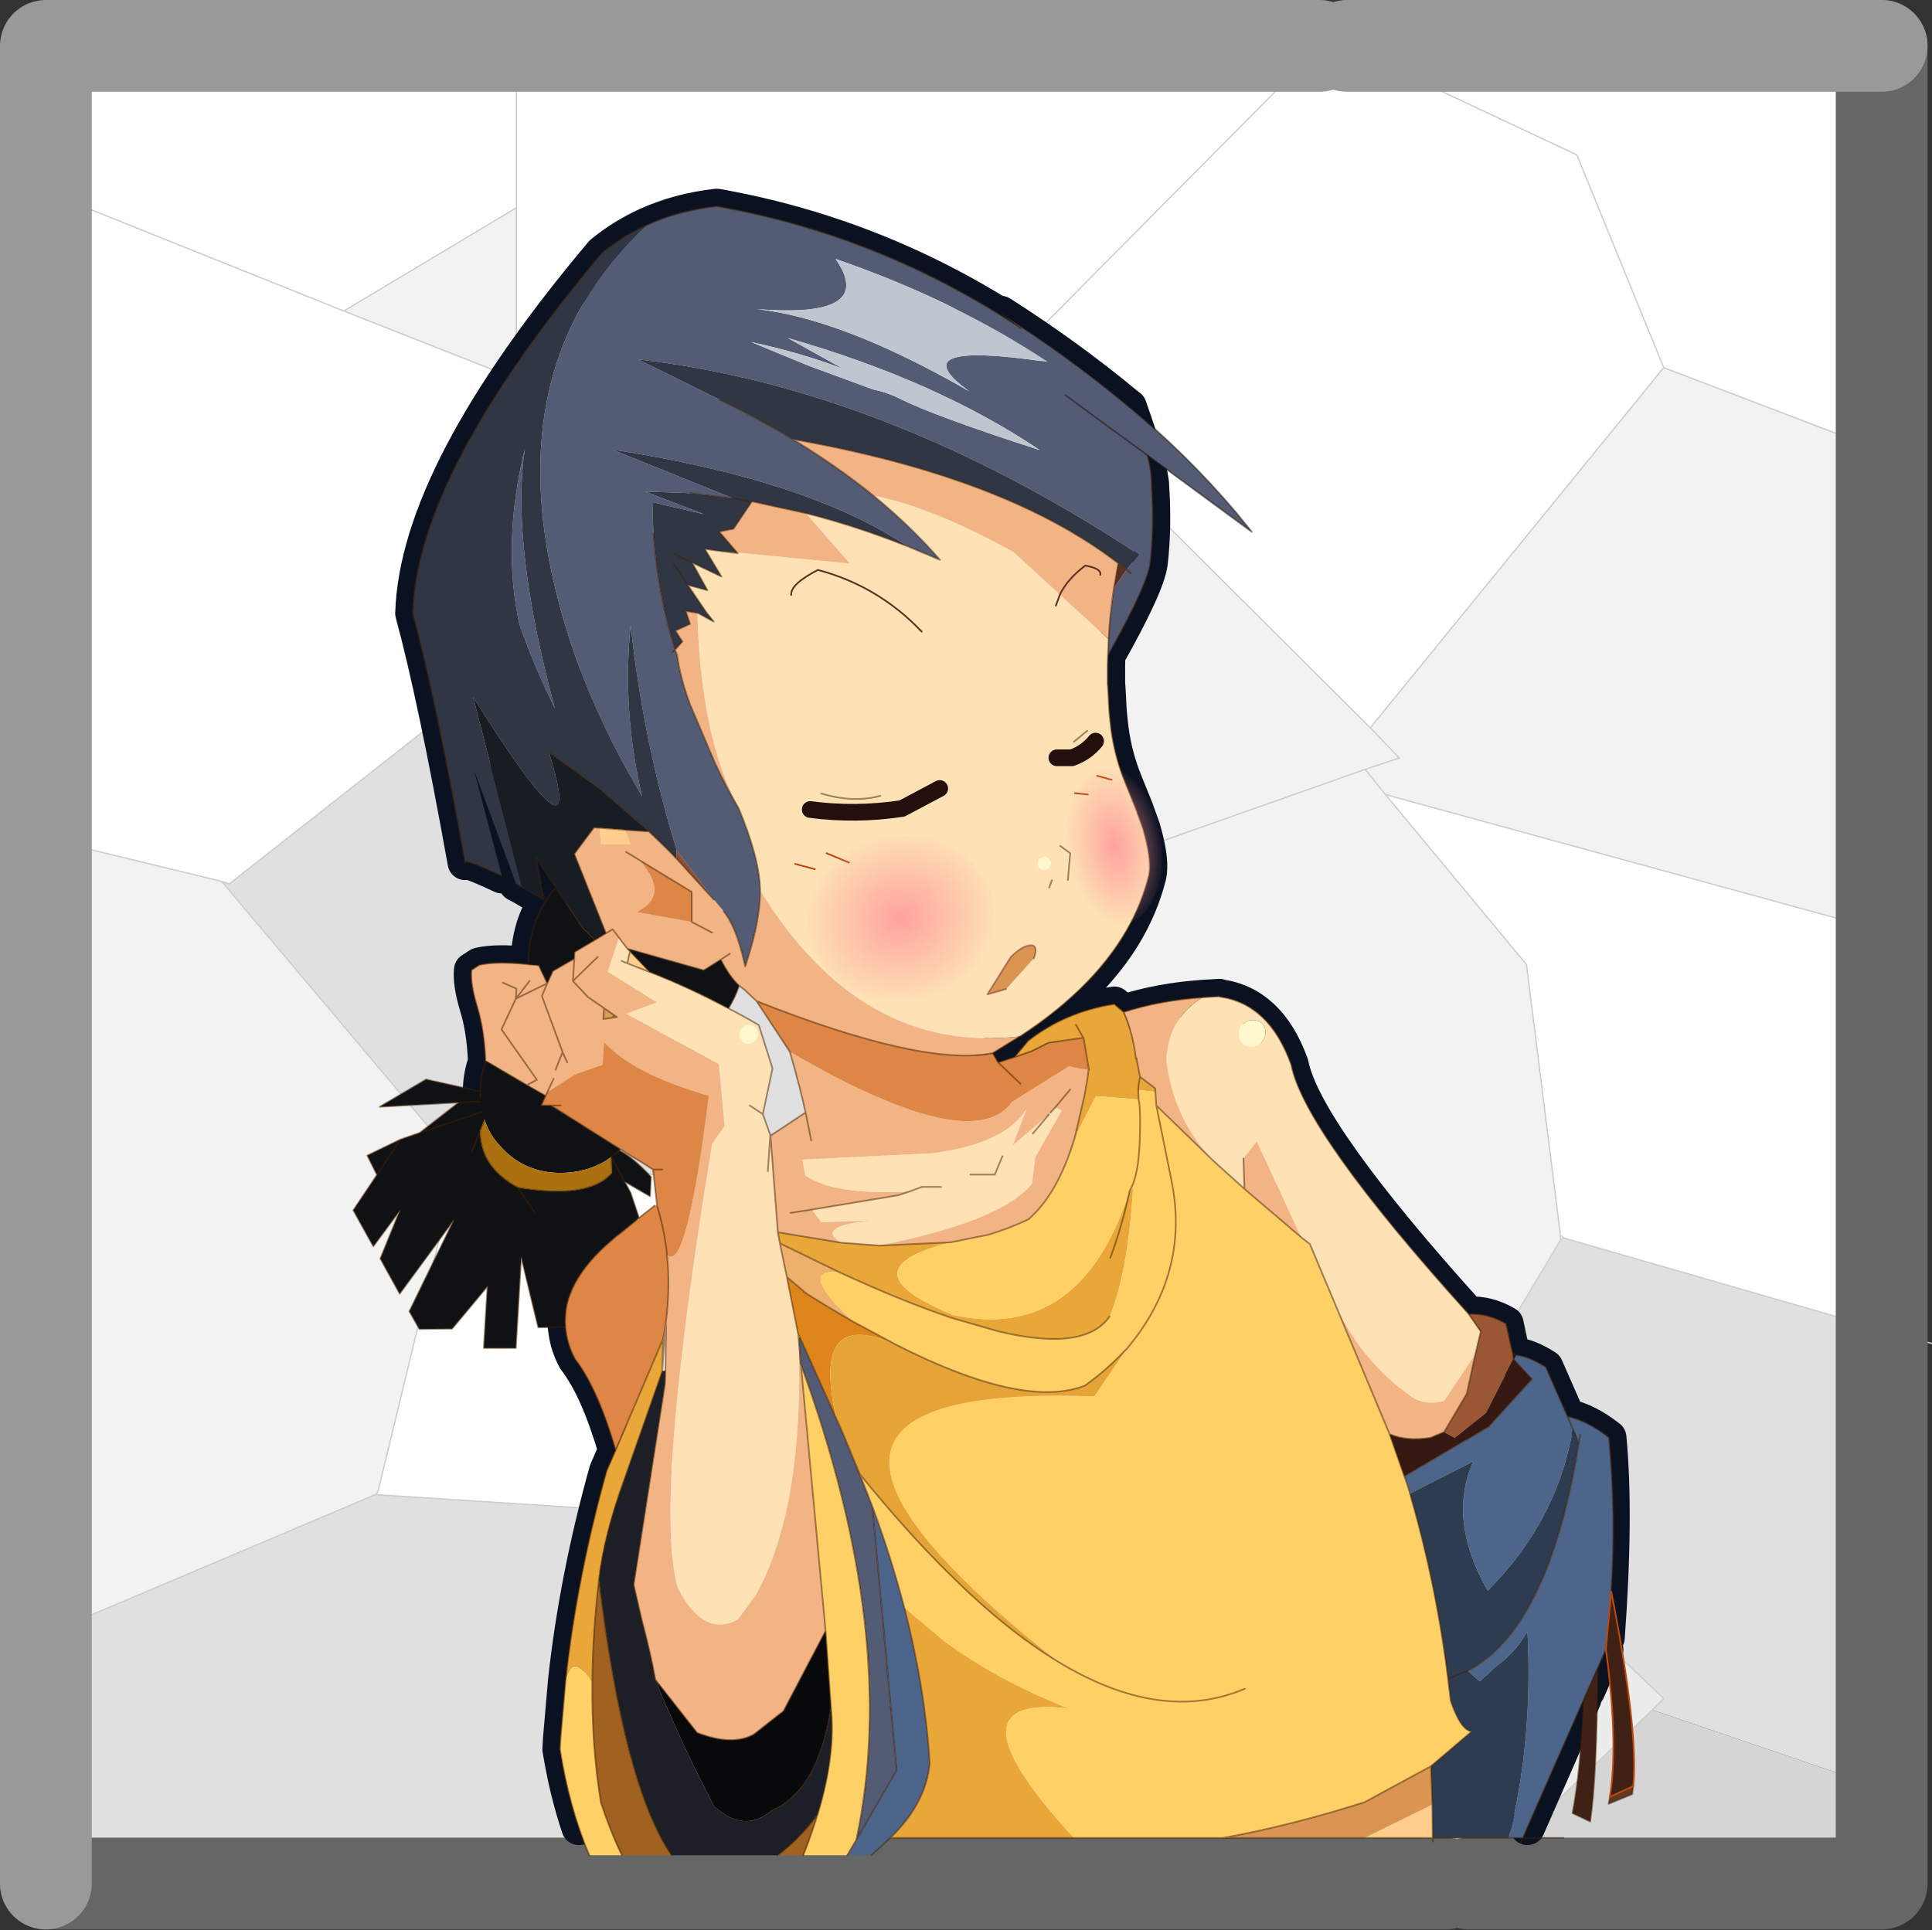 <?xml version="1.0"?>
<svg xmlns="http://www.w3.org/2000/svg" xmlns:xlink="http://www.w3.org/1999/xlink" width="76.7px" height="76.65px"><rect width="100%" height="100%" fill="#333333" stroke="none"/><g transform="matrix(1, 0, 0, 1, -238.75, -166.3)"><use xlink:href="#object-0" width="74.9" height="73" transform="matrix(1, 0, 0, 1, 240.55, 168.15)"/><use xlink:href="#object-1" width="42" height="42.05" transform="matrix(1.822, 0, 0, 1.822, 238.75, 166.3)"/><use xlink:href="#object-2" width="192.1" height="249.8" transform="matrix(0.265, 0, 0, 0.265, 252.75, 173.8)"/></g><defs><g transform="matrix(1, 0, 0, 1, -240.55, -168.15)" id="object-0"><path fill-rule="evenodd" fill="#ffffff" stroke="none" d="M259.25 168.15L259.25 174.55L259.25 168.15L240.55 168.15L240.55 173.9L252.4 178.65L240.55 173.9L240.55 199.6L247.55 201.3L247.85 201.4L258.6 192.95L259.25 192.95L259.25 181.35L259.25 174.55L252.4 178.65L259.25 181.35L259.25 192.95L274.7 192.95L274.7 184.55L278.65 180.75L291.15 168.15L278.65 180.75L293.15 195.2L304.8 180.9L301.35 172.45L292.2 168.15L301.35 172.45L304.8 180.9L313.45 184.2L313.45 168.15L292.2 168.15L291.15 168.15L259.25 168.15M255.85 211.15L270.6 214.15L270.8 214.7L275 226L274.9 226.1L274.1 226.75L273.8 226.95L253.65 225.65L253.75 225.55L256.95 212.35L255.85 211.15M300.7 215.35L299.35 204.6L293.75 197.85L313.45 203.25L313.45 219.1L300.8 215.45L300.7 215.35L300.8 215.45L300.7 215.55L300.7 215.35"/><path fill-rule="evenodd" fill="#f2f2f2" stroke="none" d="M252.4 178.65L259.25 174.55L259.25 181.35L252.4 178.65M274.7 192.95L274.7 184.55L278.65 180.75L293.15 195.2L304.8 180.9L313.45 184.2L313.45 203.25L293.75 197.85L292.95 196.85L276.1 202.8L270.8 214.7L275 226L295.25 224.65L294.3 223.75L295.25 224.65L300.7 215.55L300.7 215.35L299.35 204.6L293.75 197.85L292.95 196.85L276.1 202.8L274.7 203.25L274.7 192.95M247.55 201.3L255.85 211.15L256.95 212.35L253.75 225.55L253.65 225.65L240.55 231.2L240.55 199.6L247.55 201.3M292.95 196.85L294.3 196.4L293.15 195.2L294.3 196.4L292.95 196.85"/><path fill-rule="evenodd" fill="#e0e0e0" stroke="none" d="M259.25 192.95L274.7 192.95L274.7 203.25L276.1 202.8L270.8 214.7L270.6 214.15L255.85 211.15L247.55 201.3L247.85 201.4L258.6 192.95L259.25 192.95M240.55 231.2L253.65 225.65L273.8 226.95L273.65 227.1L284 241.15L240.55 241.15L240.55 231.2M300.8 215.45L313.45 219.1L313.45 237.3L304.35 234.2L304.8 233.75L295.25 224.65L300.7 215.55L300.8 215.45"/><path fill-rule="evenodd" fill="#d5d5d5" stroke="none" d="M313.45 237.3L313.45 241.15L297.05 241.15L304.35 234.2L313.45 237.3"/><path fill-rule="evenodd" fill="#ececec" stroke="none" d="M297.05 241.15L296.15 241.15L284.3 241.15L284 241.15L273.65 227.1L273.8 226.95L274.1 226.75L274.9 226.1L275 226L295.25 224.65L304.8 233.75L304.35 234.2L297.05 241.15"/><path fill="none" stroke="#cccccc" stroke-width="0.05" stroke-linecap="round" stroke-linejoin="round" d="M259.25 174.55L259.25 168.15M240.55 173.9L252.4 178.65L259.25 174.55L259.25 181.35L259.25 192.95L274.7 192.95L274.7 184.55L278.65 180.75L291.15 168.15M259.25 192.95L258.6 192.95L247.85 201.4L247.55 201.3L255.85 211.15L270.6 214.15L270.8 214.7L276.1 202.8L274.7 203.25L274.7 192.95M247.55 201.3L240.55 199.6M240.55 231.2L253.65 225.65L253.75 225.55L256.95 212.35L255.85 211.15M252.4 178.65L259.25 181.35M292.2 168.15L301.35 172.45L304.8 180.9L313.45 184.2M293.75 197.85L292.95 196.85L276.1 202.8M313.45 203.25L293.75 197.85L299.35 204.6L300.7 215.35L300.8 215.45L313.45 219.1L315.45 219.65M278.65 180.75L293.15 195.2L304.8 180.9M293.15 195.2L294.3 196.4L292.95 196.85M313.45 237.3L315 237.85M297.05 241.15L296.15 241.15M284.3 241.15L284 241.15L273.65 227.1L273.8 226.95L274.1 226.75L274.9 226.1L275 226L295.25 224.65L304.8 233.75L304.35 234.2L297.05 241.15M295.25 224.65L294.3 223.75M300.7 215.35L300.7 215.55L295.25 224.65M253.65 225.65L273.8 226.95M275 226L270.8 214.7"/></g><g transform="matrix(1, 0, 0, 1, -0.75, -6.35)" id="object-1"><path fill="none" stroke="#666666" stroke-width="2" stroke-linecap="round" stroke-linejoin="round" d="M41.75 7.35L41.75 47.4L32.75 47.4M32.25 47.4L1.75 47.4"/><path fill="none" stroke="#999999" stroke-width="2" stroke-linecap="round" stroke-linejoin="round" d="M1.75 47.4L1.75 7.35L29.5 7.35M41.75 7.35L30.1 7.35"/></g><g transform="matrix(1, 0, 0, 1, 96.05, 134.6)" id="object-2"><path fill="none" stroke="#0a1121" stroke-width="5.25" stroke-linecap="round" stroke-linejoin="round" d="M-76.95 0.65L-76.9 0.05Q-76.8 -2.05 -76.1 -3.9L-76.15 -3.95Q-76.35 -8.6 -77.4 -12.05Q-78.45 -15.5 -78.25 -17.55L-77.1 -18.3Q-74.6 -18.9 -69.75 -18.4L-69.7 -19.8Q-69.35 -25.6 -65.6 -29.9L-68.55 -34.35L-67.45 -28.1L-70.7 -30L-71.55 -30.45L-77.85 -47.45L-73.7 -31.65Q-79.25 -34.25 -79.2 -33.65Q-83.7 -58.7 -87.05 -71Q-86.4 -92.05 -58.7 -125Q-55.65 -127.5 -52.05 -129.15Q-47.25 -131.35 -41.5 -132Q-16.95 -127.65 4.1 -113.7L1.05 -115.95Q11.25 -109.45 19.9 -102.25L20.3 -101.95Q23.65 -92.45 23.65 -90Q24.05 -84.05 23.45 -78.65Q23.05 -75.25 17.1 -64.7L17.05 -63.25L17.05 -62.4L17.05 -60.45L17.1 -59.95L17.2 -58.2Q17.25 -56.5 17.45 -54.75Q17.85 -50.6 19.3 -46.65L19.85 -45.25L21.25 -41.8L22.35 -38.75L22.7 -37.45Q23.65 -33.75 23.25 -31.75Q22.35 -28.15 20.6 -24.75Q15.65 -15.25 3.95 -7.6L3.9 -7.6L-0.15 -5.1L0.65 -3.7L3.1 -4.5L5.15 -6.95Q10.7 -11.3 18.05 -12.45L19.45 -11.25Q24.9 -13 31.3 -13.45L33.8 -13.6L33.8 -13.55Q41.25 -12.55 44.55 -3.4Q46.55 6.75 71.15 34Q74 33.85 76.75 35.45L77.9 40.85L78.25 40.15Q80.1 40.3 82.7 41.95L85.95 49.35Q88.9 49.95 92.15 52.5Q93.25 64.05 91.9 82.5M-64.2 35.95L-64.1 36.6Q-63.85 38.65 -62.75 40.75Q-59.35 45.15 -56.65 54.4L-58 57.5Q-62.45 73.4 -64.15 88.85L-64.9 97.5L-65 99.2Q-64 105.45 -62.15 110.95M91.7 84.25L88.95 90.5M79.95 110.95L88.4 91.7"/><path fill-rule="evenodd" fill="#535b75" stroke="none" d="M-52.05 -129.15Q-47.25 -131.35 -41.5 -132Q-16.95 -127.65 4.1 -113.7L1.05 -115.95Q11.25 -109.45 19.9 -102.25Q28.8 -94.95 36.3 -86.1L38.65 -83.2L23 -94.7Q23.65 -92.45 23.65 -90Q24.05 -84.05 23.45 -78.65Q23.05 -75.25 17.1 -64.7L17.2 -67.1Q17.4 -70.95 18 -74.8L19.9 -77.55L21.75 -79.8Q-16.25 -104.8 -53.3 -109.05L-41.55 -103.25L-41.05 -103Q-35.25 -100.2 -30.15 -97.1Q-23.55 -93.1 -18.05 -88.65Q-12.45 -84.05 -8.05 -79L-12.95 -81.05Q-27.8 -91 -57.2 -95.55L-39 -88.2L-45.1 -88.95L-45.45 -89L-52.25 -89.25L-43.4 -85.85L-51.15 -87.65L-51 -83L-50.9 -82Q-50.2 -73.5 -47.75 -65.55L-48.15 -65.15L-47.75 -65.55L-47.45 -64.8Q-47 -61.4 -45.5 -57.35L-41.8 -48.65Q-40.15 -45.05 -38.2 -41.75Q-35.05 -34.15 -35 -29.45Q-34.95 -25.1 -37.1 -18.5L-37.35 -18.55Q-38.6 -24.1 -40.45 -26.3L-41.95 -28.1L-47.3 -35.2L-47.5 -35.5Q-52.5 -51.65 -54.4 -69.25Q-55.7 -56.45 -52.7 -43.6Q-58.75 -53.7 -62.6 -64.3Q-77.15 -105.75 -52.05 -129.15M20.55 -77L19.9 -77.55L20.55 -77M-27.75 -108.1L-18.1 -104.55Q-16.1 -104.15 -14.25 -103.25Q-9.05 -100.6 6.9 -95.45Q-8.55 -105.85 -30.85 -112.25L-22.5 -107.6Q-28.7 -110 -36.35 -111.65L-27.75 -108.1M-23.7 -124.1Q-17.45 -115.1 -35.6 -116.6Q-22.65 -115.2 -3.65 -104.25Q-14.4 -112 8.15 -108.65Q-5.75 -117.9 -23.7 -124.1M-65.75 -56.75Q-68.6 -62.4 -71.1 -69.45Q-73.7 -81.55 -70.25 -95.65Q-72.4 -81.4 -65.75 -56.75M-29.2 38.2L-29.25 37.55L-29.05 37.5L-23.55 49.75L-22.55 52L-20.1 57.95L-18.2 62.8L-14.55 102.35L-20.6 112.8Q-14.05 82.25 -28.9 41.55L-29.2 38.2M10.7 -103.7L23 -94.7L10.7 -103.7"/><path fill-rule="evenodd" fill="#fee2b6" stroke="none" d="M17.1 -64.7L17.05 -63.25L17.05 -62.4L17.05 -60.45L17.1 -59.95L17.2 -58.2Q17.25 -56.5 17.45 -54.75Q17.85 -50.6 19.3 -46.65L19.85 -45.25L21.25 -41.8L22.35 -38.75L22.7 -37.45Q23.65 -33.75 23.25 -31.75Q22.35 -28.15 20.6 -24.75Q15.65 -15.25 3.95 -7.6L3.9 -7.6Q-19.85 -4.85 -35 -29.45Q-35.05 -34.15 -38.2 -41.75Q-43.95 -52.35 -44.4 -71.05L-44.35 -71.05L-41.95 -69.75L-43 -71.05L-45.85 -75.25L-42.9 -74.45L-45.2 -78.6L-40.8 -76.5L-43.3 -80.65L-40.8 -80.3L-38.35 -80L-38.45 -80.1L-21.55 -78.45L-28.15 -86Q-20.8 -84.15 -12.95 -81.05L-8.05 -79Q-12.45 -84.05 -18.05 -88.65Q-9.15 -86.9 3 -80.15L9.9 -73.8L17.2 -67.1L17.1 -64.7M31.3 -13.45L33.8 -13.6L33.8 -13.55Q41.25 -12.55 44.55 -3.4Q46.55 6.75 71.15 34L72.95 36.6L72.15 40L67.45 47.05Q64.4 47.8 62.3 46.2Q55.55 41.4 51.55 33.5L47.35 23.5L46.05 22.5L39.4 8.15L37.4 10.7L37.55 15.25L32.85 11Q26.95 4.85 25.85 -3.95Q26.05 -10.25 31.3 -13.45M-30.35 -73.75Q-30.5 -75.35 -26.35 -77.5Q-17.3 -75.1 -10.8 -68.25Q-17.3 -75.1 -26.35 -77.5Q-30.5 -75.35 -30.35 -73.75M-54.5 -20.35L-54.9 -18.55L-51.55 -17.25Q-45.75 -15 -39.75 -11.8Q-37.5 -10.65 -35.2 -9.3L-33.15 -2.8L-34.6 4.05L-33.5 7.1L-33.5 7.35L-33.45 7.35L-32.35 21.75L-32.05 23.4L-31 28.45L-29.3 37.05L-29.25 37.55L-29.2 38.2L-29.15 41.6Q-28.95 64.1 -35.65 76.15L-38.35 79.8Q-43.5 82.55 -47.35 75.05Q-51.05 62.55 -42.2 8.45L-40.35 5.85L-41.2 -3.45L-55.1 -11L-50.5 -12.7L-57.85 -17.3L-56.15 -22.4L-54.9 -20.75L-54.5 -20.35M-33.85 12.6L-33.5 7.35L-33.85 12.6M-55.75 -18.9L-54.9 -18.55L-55.75 -18.9M-27.5 -41.6Q-20.7 -40.7 -13.75 -41.75L-8.1 -44.75L-13.75 -41.75Q-20.7 -40.7 -27.5 -41.6M-25.05 -35.05L-21.7 -33.65L-25.05 -35.05M-29.75 -33.45L-26.8 -32.65L-29.75 -33.45M-37.75 -6.9Q-37.4 -6.5 -36.8 -6.5Q-36.2 -6.5 -35.75 -6.9Q-35.35 -7.3 -35.3 -7.9Q-35.3 -8.5 -35.65 -8.9Q-36.05 -9.3 -36.6 -9.3Q-37.25 -9.3 -37.65 -8.9Q-38.1 -8.5 -38.1 -7.9Q-38.15 -7.3 -37.75 -6.9M-25.85 -44Q-21.05 -42.55 -17 -43.65Q-21.05 -42.55 -25.85 -44M9.3 -72.15L9.9 -73.8L9.3 -72.15M12 -51.75L14 -53.4L12 -51.75M12.15 -44.05L14.1 -43.85L12.15 -44.05M15.5 -46.65L17.65 -46.05L15.5 -46.65M8.6 -33.55L8.3 -34.25L7.65 -34.55L6.9 -34.25Q6.6 -33.95 6.6 -33.55Q6.55 -33.15 6.85 -32.85Q7.1 -32.55 7.5 -32.55Q7.9 -32.55 8.25 -32.85L8.6 -33.55M8.3 -29.9L8.7 -31L8.3 -29.9M11.1 -31.05L11.45 -35.05L9.95 -36.15L11.45 -35.05L11.1 -31.05M15.25 -51.85Q13.9 -50.15 11.7 -49.35L9.45 -49.35L11.7 -49.35Q13.9 -50.15 15.25 -51.85M6 -19.3Q6.65 -21.05 5.75 -21.25Q4.4 -21.35 2.55 -19.5L-0.95 -13.9L1.85 -14.7L6 -19.3M40.05 -6.65Q40.65 -7.2 40.7 -8.05Q40.75 -8.9 40.25 -9.5Q39.65 -10.05 38.8 -10.05Q37.95 -10.05 37.4 -9.5Q36.75 -8.9 36.7 -8.05Q36.65 -7.2 37.2 -6.65Q37.7 -6.05 38.55 -6.05Q39.4 -6.05 40.05 -6.65M-12.65 15.65Q-23.9 16.25 -28.25 13.25L-28.7 10.85L-9.15 9.9Q1.8 8.45 4.95 3.2L2.85 8.7L8.25 4.1L8.5 3.8L9.15 3.1L9.2 3.05L10.2 3.5L6.2 10.55L5.75 14.45Q1.3 20.05 -17.15 23.75L-22.95 23.3Q-26.75 20.85 -18.5 20L-25.85 20.25L-27.25 18.35L-14.3 16.2L-12.65 15.65L-10.75 14.95L-7.9 14.95L-10.75 14.95L-12.65 15.65M5.85 6.95L8.25 4.1L5.85 6.95M-3.5 13.1L0.15 13.1L1.3 10.35L0.15 13.1L-3.5 13.1M-36.55 2.75L-34.6 4.05L-36.55 2.75"/><path fill-rule="evenodd" fill="#f3b485" stroke="none" d="M3.9 -7.6L-0.15 -5.1Q-10.55 -3 -35.55 -12.9L-37.3 -14.55L-38.15 -15.2Q-39.6 -16.55 -40.9 -19.1L-43.45 -17.5L-54.4 -20.6L-54.9 -20.75L-56.15 -22.4L-57.85 -17.3L-50.5 -12.7L-55.1 -11L-41.2 -3.45L-40.35 5.85L-42.2 8.45Q-51.05 62.55 -47.35 75.05Q-43.5 82.55 -38.35 79.8L-35.65 76.15Q-28.95 64.1 -29.15 41.6L-28.9 41.55L-25.2 81.5L-31.5 93.5L-35.95 97Q-39.2 98.8 -44.45 96.75L-50.7 88.8Q-51.4 84.85 -52.75 79.8L-53.95 74.55L-49.25 44.4L-49.2 42.55L-49.2 42.4L-49.1 36.25L-49.15 35.4Q-48.45 30.15 -48.95 25.1Q-46.05 28.15 -42.7 1.3Q-47.7 -0.15 -51.3 -1.85Q-56 -4.1 -58.4 -6.8L-58.6 -3.35L-62.75 -1.9L-66.9 0.8L-67.15 1.3L-69.95 -0.3L-76.1 -3.9L-76.15 -3.95Q-76.35 -8.6 -77.4 -12.05Q-78.45 -15.5 -78.25 -17.55L-77.1 -18.3Q-74.6 -18.9 -69.75 -18.4L-68.15 -18.25L-66.9 -15.55L-67.7 -13.65L-64.6 -5.25L-63.9 -3.7L-64.6 -5.25L-67.7 -13.65L-66.9 -15.55L-66.05 -17.4L-62.85 -19.25L-62.8 -20.25L-59.75 -22.05L-58.1 -23.05L-62.85 -34.95L-59.9 -38.9L-59.05 -38.85L-58.85 -36.4L-54.35 -36.35L-55.25 -38.55L-51.65 -38.3L-48.95 -35.7L-47.5 -34.2L-41.95 -28.1L-40.45 -26.3Q-38.6 -24.1 -37.35 -18.55L-37.25 -18.1L-37.1 -18.5Q-34.95 -25.1 -35 -29.45Q-19.85 -4.85 3.9 -7.6M19.45 -11.25Q24.9 -13 31.3 -13.45Q26.05 -10.25 25.85 -3.95Q26.95 4.85 32.85 11L24.35 2.75L24.2 0.7L24.2 0.2L21.9 -1.55L21.45 -3.95L21.4 -4.3L21.3 -4.25Q20.8 -8.25 19.45 -11.25M-30.15 -97.1Q1.85 -91.45 18.65 -78.5L18 -74.8Q17.4 -70.95 17.2 -67.1L9.9 -73.8L3 -80.15Q-9.15 -86.9 -18.05 -88.65Q-23.55 -93.1 -30.15 -97.1M-28.15 -86L-21.55 -78.45L-38.45 -80.1L-41.15 -83.25L-39 -83.65L-36.25 -87.75L-36.15 -87.75L-28.15 -86M-44.4 -71.05Q-43.95 -52.35 -38.2 -41.75Q-40.15 -45.05 -41.8 -48.65L-45.5 -57.35Q-47 -61.4 -47.45 -64.8L-47.75 -65.55L-46.65 -66.75L-47.7 -68.4L-45.5 -69.4L-46.15 -71.35L-44.4 -71.05M15.95 -76.75Q16.2 -77.7 13.7 -78.15Q11 -76.1 9.9 -73.8Q11 -76.1 13.7 -78.15Q16.2 -77.7 15.95 -76.75M-53.05 -34Q-48.4 -28.7 -53.5 -26.25L-45.25 -24.75L-45.25 -29.25L-53.05 -34L-55.1 -35.25L-53.05 -34M-59.35 -19.5L-63.05 -15.9L-62.85 -19.25L-63.05 -15.9L-59.35 -19.5M-63.05 -15.9L-60.8 -13.5L-58.4 -11.85L-60.8 -13.5L-63.05 -15.9M-73.55 -15.65L-71.5 -14.75L-71.6 -13.25L-73.75 -8.65L-68.45 -1.1L-69.95 -0.3L-68.45 -1.1L-73.75 -8.65L-71.6 -13.25L-71.5 -14.75L-73.55 -15.65M-65.65 -2.6L-64.6 -5.25L-65.65 -2.6M-66.9 -15.55L-71.6 -13.25L-69.55 -15.9L-71.6 -13.25L-66.9 -15.55M-42.2 -23.15L-45.25 -24.75L-42.2 -23.15M-39.55 -20L-40.9 -19.1L-39.55 -20M-32.35 21.75L-33.45 7.35L-33.4 7.25L-28.2 3.8Q-28.85 0.65 -30.55 -5.3Q-3.25 10.6 2.75 2.2L11.3 -3.15Q12.75 -2.7 14.2 -2.6L14 -1.1L13.6 1.2L12.15 7.5Q9.6 16 5.2 19.8Q2.4 21.15 -0.75 22.1L-6.45 23.25L-17.15 23.75Q1.3 20.05 5.75 14.45L6.2 10.55L10.2 3.5L9.2 3.05L9.15 3.1L8.5 3.8L8.25 4.1L2.85 8.7L4.95 3.2Q1.8 8.45 -9.15 9.9L-28.7 10.85L-28.25 13.25Q-23.9 16.25 -12.65 15.65L-14.3 16.2L-27.25 18.35L-25.85 20.25L-18.5 20Q-26.75 20.85 -22.95 23.3L-32.35 21.75M-58.1 -23.05L-57.1 -23.65L-56.15 -22.4L-57.1 -23.65L-58.1 -23.05M-57.1 -10.4L-56.45 -10.5L-56.9 -10.8L-58.4 -11.85L-58.5 -10.2L-57.1 -10.4M37.55 15.25L37.4 10.7L39.4 8.15L46.05 22.5L37.55 15.25M51.55 33.5Q55.55 41.4 62.3 46.2Q64.4 47.8 67.45 47.05L72.15 40L70.85 45.95L67.45 51.7L65.4 52.55Q61.8 53.1 59.3 52L51.55 33.5M11.45 0.35L9.2 3.05L11.45 0.35M-27.35 8L-28.2 3.8L-27.35 8M-30.45 18.85L-27.25 18.35L-30.45 18.85M-65.95 -1.25L-66.9 0.8L-65.95 -1.25"/><path fill-rule="evenodd" fill="#dd8646" stroke="none" d="M-0.15 -5.1L0.65 -3.7L3.1 -4.5L5.6 -5.35L8.2 -6.65L13.4 -7.4L13.45 -7.4L14.25 -2.6L14.2 -2.6Q12.75 -2.7 11.3 -3.15L2.75 2.2Q-3.25 10.6 -30.55 -5.3L-35.55 -12.9Q-10.55 -3 -0.15 -5.1M-45.25 -24.75L-53.5 -26.25Q-48.4 -28.7 -53.05 -34L-45.25 -29.25L-45.25 -24.75M-66.9 0.8L-62.75 -1.9L-58.6 -3.35L-58.4 -6.8Q-56 -4.1 -51.3 -1.85Q-47.7 -0.15 -42.7 1.3Q-46.05 28.15 -48.95 25.1Q-49.35 21.35 -50.45 17.75L-50.45 17.7L-51.05 12.35L-52.45 11.45L-52.85 11.2L-55 9.9L-55.35 9.65L-55.9 9.35L-66.35 2.75L-67.8 2.75L-67.15 1.3L-66.9 0.8M-64.95 2.75L-66.35 2.75L-64.95 2.75M4 -0.5L0.65 -3.7L4 -0.5M-49.65 12.35L-51.05 12.35L-49.65 12.35M-57.2 22.9L-56.4 22.2L-56.35 22.2L-53.5 19.9L-53.15 19.6L-50.8 17.75L-50.45 17.75Q-49.35 21.35 -48.95 25.1Q-48.45 30.15 -49.15 35.4L-49.25 36.25L-49.55 37.75L-56.65 54.4Q-59.35 45.15 -62.75 40.75Q-63.85 38.65 -64.1 36.6L-64.2 35.95Q-64.75 29.3 -57.2 22.9"/><path fill-rule="evenodd" fill="#e9a73a" stroke="none" d="M3.1 -4.5L5.15 -6.95Q10.7 -11.3 18.05 -12.45L19.45 -11.25Q20.8 -8.25 21.3 -4.25L21.4 -4.3L21.45 -3.95L21.9 -1.55L24.2 0.2L24.2 0.7L21.65 0.45L21.65 -0.05L21.9 -1.55L21.65 -0.05L21.65 0.45L21.7 1.85L15.3 1.35L12.15 7.5L13.6 1.2L14 -1.1L14.2 -2.6L14.25 -2.6L13.45 -7.4L13.4 -7.4L8.2 -6.65L5.6 -5.35L3.1 -4.5M-32.05 23.4L-32.35 21.75L-22.95 23.3L-17.15 23.75L-6.45 23.25Q-11.4 24.5 -13.25 26Q-17.55 29.35 -6.35 34.05L-6.1 34.15Q13 38.3 20.35 15.55L20.7 15.3L20.9 15.15L20.9 15.3L20.85 15.55Q20.05 27.75 17.4 34.3L17.35 34.35Q13.7 39.7 0.7 36.6L-6.25 34.6L-6.55 34.5Q-13.8 32.05 -23.1 27.75L-29.7 24.55L-32.05 23.4M12.3 -9.35L13.4 -7.4L12.3 -9.35M21.45 -3.95L21.3 -4.25L21.45 -3.95M17.45 25.6Q19.3 20.55 20.35 15.55Q19.3 20.55 17.45 25.6M-13.4 78L-7.45 83Q0.55 88.9 11.2 93.1Q-7.9 90.9 12 112.5L-15.5 112.5Q-10.15 107.3 -9.6 101.3Q-10.3 90.05 -13.4 78M-56.65 54.4L-49.55 37.75L-49.65 42.55L-55.25 58.5Q-58.35 67 -59.15 73.8Q-60.1 81.85 -60.15 89.3Q-63.05 84.45 -64.15 88.85Q-62.45 73.4 -58 57.5L-56.65 54.4"/><path fill-rule="evenodd" fill="#9b5733" stroke="none" d="M71.15 34Q74 33.85 76.75 35.45L77.75 39.95L77.9 40.8L77.8 40.8L73.75 48.8L69.05 52.55L67.45 51.7L70.85 45.95L72.15 40L72.95 36.6L71.15 34M-37.35 -18.55L-37.1 -18.5L-37.25 -18.1L-37.35 -18.55"/><path fill-rule="evenodd" fill="#4e658b" stroke="none" d="M78.25 40.15Q80.1 40.3 82.7 41.95L85.95 49.35Q88.9 49.95 92.15 52.5Q93.25 64.05 92.5 75.6L91.7 84.2L91.7 84.25L90.45 87.1L88.4 91.7L79.25 112.5L77.15 112.5Q80.8 98 79.95 81.55L79 83.05Q77.4 85.25 75.3 86.75L72.8 89.05L71 87.45Q73.1 86.35 75 84.6Q83.95 76.25 87.65 53.3L86.75 51.25L85.95 49.35L86.75 51.25Q84.4 65.05 74 75.45Q67.95 64.9 71.8 56.1L62.35 60.9L62 59.75L61.5 58.3L70.55 52.95L70.8 52.85L74.15 50.85L80.6 43.75L77.9 40.85L78.25 40.15M87.85 52.1L87.65 53.3L87.85 52.1M-13.4 78Q-10.3 90.05 -9.6 101.3Q-10.15 107.3 -15.5 112.5L-18.35 115.1L-21.95 115.1L-20.6 112.8L-14.55 102.35L-18.2 62.8Q-15.35 70.55 -13.4 78"/><path fill-rule="evenodd" fill="#402115" stroke="none" d="M92.5 75.6Q96.6 96.45 95.8 104.75L92.3 106.35Q93.6 98.25 91.7 84.25L91.7 84.2L92.5 75.6M90.45 87.1Q90.35 103.3 89.35 110.05L86.7 108.8Q87.9 102.6 88.4 91.7L90.45 87.1"/><path fill-rule="evenodd" fill="#633721" stroke="none" d="M95.8 104.75L95.65 105.95L92.1 107.4L92.3 106.35L95.8 104.75"/><path fill-rule="evenodd" fill="#303643" stroke="none" d="M-41.05 -103L-41.55 -103.25L-53.3 -109.05Q-16.25 -104.8 21.75 -79.8L19.9 -77.55L18.65 -78.5Q1.85 -91.45 -30.15 -97.1Q-35.25 -100.2 -41.05 -103M-73.7 -31.65Q-79.25 -34.25 -79.2 -33.65Q-83.7 -58.7 -87.05 -71Q-86.4 -92.05 -58.7 -125Q-55.65 -127.5 -52.05 -129.15Q-77.15 -105.75 -62.6 -64.3Q-58.75 -53.7 -52.7 -43.6Q-55.7 -56.45 -54.4 -69.25Q-52.5 -51.65 -47.5 -35.5L-47.5 -34.2L-48.95 -35.7L-51.65 -38.3L-58.95 -44.65L-65.2 -49.15L-66.65 -50.2Q-60.65 -30.85 -78 -58.45L-70.7 -30L-71.55 -30.45L-77.85 -47.45L-73.7 -31.65M-12.95 -81.05Q-20.8 -84.15 -28.15 -86L-36.15 -87.75L-36.25 -87.75L-39 -83.65L-41.15 -83.25L-38.45 -80.1L-40.8 -80.3L-43.3 -80.65L-40.8 -76.5L-45.2 -78.6L-42.9 -74.45L-45.85 -75.25L-43 -71.05L-41.95 -69.75L-44.35 -71.05L-44.4 -71.05L-46.15 -71.35L-45.5 -69.4L-47.7 -68.4L-46.65 -66.75L-47.75 -65.55Q-50.2 -73.5 -50.9 -82L-51 -83L-51.15 -87.65L-43.4 -85.85L-52.25 -89.25L-45.45 -89L-45.1 -88.95L-39 -88.2L-36.25 -87.75L-39 -88.2L-57.2 -95.55Q-27.8 -91 -12.95 -81.05M-47.95 -78.4L-45.85 -75.25L-47.95 -78.4M-47.85 -79.9L-45.2 -78.6L-47.85 -79.9M-65.75 -56.75Q-72.4 -81.4 -70.25 -95.65Q-73.7 -81.55 -71.1 -69.45Q-68.6 -62.4 -65.75 -56.75"/><path fill-rule="evenodd" fill="#5a2f1f" stroke="none" d="M18.65 -78.5L19.9 -77.55L18 -74.8L18.65 -78.5M-54.5 -20.35L-54.9 -20.75L-54.4 -20.6L-54.5 -20.35"/><path fill-rule="evenodd" fill="#181c23" stroke="none" d="M-70.7 -30L-78 -58.45Q-60.65 -30.85 -66.65 -50.2L-65.2 -49.15L-58.95 -44.65L-51.65 -38.3L-55.25 -38.55L-59.05 -38.85L-59.9 -38.9L-62.85 -34.95L-58.1 -23.05L-59.75 -22.05L-61.6 -23.85L-65.6 -29.9L-68.55 -34.35L-67.45 -28.1L-70.7 -30"/><path fill-rule="evenodd" fill="#8c4f30" stroke="none" d="M-47.5 -34.2L-47.5 -35.5L-47.3 -35.2L-41.95 -28.1L-47.5 -34.2M-38.45 -80.1L-38.35 -80L-40.8 -80.3L-38.45 -80.1"/><path fill-rule="evenodd" fill="#bfc6d0" stroke="none" d="M-27.75 -108.1L-36.35 -111.65Q-28.7 -110 -22.5 -107.6L-30.85 -112.25Q-8.55 -105.85 6.9 -95.45Q-9.05 -100.6 -14.25 -103.25Q-16.1 -104.15 -18.1 -104.55L-27.75 -108.1M-23.7 -124.1Q-5.75 -117.9 8.15 -108.65Q-14.4 -112 -3.65 -104.25Q-22.65 -115.2 -35.6 -116.6Q-17.45 -115.1 -23.7 -124.1"/><path fill-rule="evenodd" fill="#ffce8c" stroke="none" d="M-59.05 -38.85L-55.25 -38.55L-54.35 -36.35L-58.85 -36.4L-59.05 -38.85M-51.55 -17.25L-54.9 -18.55L-54.5 -20.35L-51.55 -17.25M-33.45 7.3L-33.4 7.25L-33.45 7.35L-33.45 7.3M65.7 107.5L65.75 112.5L55.55 112.5L65.7 107.5M-49.55 37.75L-49.25 36.25L-49.65 42.55L-49.55 37.75"/><path fill-rule="evenodd" fill="#0f1115" stroke="none" d="M-65.6 -29.9L-61.6 -23.85L-59.75 -22.05L-62.8 -20.25L-62.85 -19.25L-66.05 -17.4L-66.9 -15.55L-68.15 -18.25L-69.75 -18.4L-69.7 -19.8Q-69.35 -25.6 -65.6 -29.9M-76.1 -3.9L-69.95 -0.3L-67.15 1.3L-67.8 2.75L-66.35 2.75L-55.9 9.35L-56.1 9.5L-57.3 10.45L-58.15 11.05Q-61.2 12.85 -64.9 12.85Q-70.2 12.85 -73.7 9.1Q-75.55 7.2 -76.3 4.85L-76.95 6.5L-78.2 9.65L-76.95 6.5Q-77 11.95 -71.3 15.05Q-60.6 16.85 -57.2 12.85L-57.3 10.45L-56.1 9.5Q-54.05 10.55 -51.35 13.45L-51.5 16.35L-55.3 14.15L-54.4 15.85L-53.15 19.6L-53.5 19.9L-56.35 22.2L-56.4 22.2L-57.2 22.9Q-64.75 29.3 -64.2 35.95L-68.25 36L-70.8 25.45L-71.6 39.1L-76.4 39.1L-75.85 29.85L-81.15 36.2L-86.05 36.25L-87.55 33.6L-80.85 19.85L-89 30.95L-91.9 25.7L-88.95 18.45L-92.95 23.85L-95.95 18.45L-92.4 13.15L-88.9 7.85L-86 6.85L-80.15 2.3L-92 2.95L-85.05 -1.15L-76.95 0.65L-76.9 1.5L-76.95 0.65L-76.9 0.05Q-76.8 -2.05 -76.1 -3.9M-54.4 -20.6L-43.45 -17.5L-40.9 -19.1Q-39.6 -16.55 -38.15 -15.2Q-38.75 -13.45 -39.75 -11.8Q-45.75 -15 -51.55 -17.25L-54.5 -20.35L-54.4 -20.6M-57.3 10.45L-55.3 14.15L-57.3 10.45M-68.75 18.85L-71.3 15.05L-68.75 18.85M-76.9 2.15L-80.15 2.3L-76.9 2.15M-88.9 7.85L-92.4 13.15L-93.85 10.25L-88.9 7.85M-76.65 3.7L-86 6.85L-76.65 3.7"/><path fill-rule="evenodd" fill="#d99551" stroke="none" d="M-29.15 41.6L-29.2 38.2L-28.9 41.55L-29.15 41.6M1.85 -14.7L-0.95 -13.9L2.55 -19.5Q4.4 -21.35 5.75 -21.25Q6.65 -21.05 6 -19.3L1.85 -14.7M65.7 107.5L55.55 112.5L34.35 112.5Q44.55 110.65 55.55 107.15L65.5 101.75L65.7 107.5"/><path fill-rule="evenodd" fill="#ffdf2f" stroke="none" d="M-29.25 37.55L-29.3 37.05L-29.05 37.5L-29.25 37.55"/><path fill-rule="evenodd" fill="#de861b" stroke="none" d="M-29.3 37.05L-31 28.45L-28.4 30.65L-28.45 30.7L-27.95 31Q-24.4 33.25 -21.05 35.15L-14.55 38.65Q-27.55 32.7 -23.55 49.75L-29.05 37.5L-29.3 37.05"/><path fill-rule="evenodd" fill="#edb16b" stroke="none" d="M-31 28.45L-32.05 23.4L-29.7 24.55L-23.1 27.75Q-29.65 27.05 -21.05 35.15Q-24.4 33.25 -27.95 31L-28.4 30.65L-31 28.45"/><path fill-rule="evenodd" fill="#d99d55" stroke="none" d="M-57.1 -10.4L-56.9 -10.8L-57.1 -10.4L-58.5 -10.2L-58.4 -11.85L-56.9 -10.8L-56.45 -10.5L-57.1 -10.4M-50.8 17.75L-50.45 17.7L-50.45 17.75L-50.8 17.75"/><path fill-rule="evenodd" fill="#fff8ce" stroke="none" d="M-37.75 -6.9Q-38.15 -7.3 -38.1 -7.9Q-38.1 -8.5 -37.65 -8.9Q-37.25 -9.3 -36.6 -9.3Q-36.05 -9.3 -35.65 -8.9Q-35.3 -8.5 -35.3 -7.9Q-35.35 -7.3 -35.75 -6.9Q-36.2 -6.5 -36.8 -6.5Q-37.4 -6.5 -37.75 -6.9M8.6 -33.55L8.25 -32.85Q7.9 -32.55 7.5 -32.55Q7.1 -32.55 6.85 -32.85Q6.55 -33.15 6.6 -33.55Q6.6 -33.95 6.9 -34.25L7.65 -34.55L8.3 -34.25L8.6 -33.55M40.05 -6.65Q39.4 -6.05 38.55 -6.05Q37.7 -6.05 37.2 -6.65Q36.65 -7.2 36.7 -8.05Q36.75 -8.9 37.4 -9.5Q37.95 -10.05 38.8 -10.05Q39.65 -10.05 40.25 -9.5Q40.75 -8.9 40.7 -8.05Q40.65 -7.2 40.05 -6.65"/><path fill-rule="evenodd" fill="#ffd066" stroke="none" d="M32.85 11L37.55 15.25L46.05 22.5L47.35 23.5L51.55 33.5L59.3 52L61.5 58.3L62 59.75L62.35 60.9Q66.3 74.55 68.05 88.65L68.45 91.95Q69.95 96.35 71.6 96.55L65.5 101.75L55.55 107.15Q44.55 110.65 34.35 112.5L12 112.5Q-7.9 90.9 11.2 93.1Q0.55 88.9 -7.45 83L-13.4 78Q-15.35 70.55 -18.2 62.8L-20.1 57.95Q-13.15 66.55 -6.6 73Q1.8 81.35 9.55 86.05Q-0.5 78.15 -6.5 71.8Q-32.4 44.6 15.05 46.35L19.85 39.3L19.8 39.3Q17.2 42.15 13.7 44.7Q4.6 48.35 -14.55 38.65L-21.05 35.15Q-29.65 27.05 -23.1 27.75Q-13.8 32.05 -6.55 34.5L-6.25 34.6L0.7 36.6Q13.7 39.7 17.35 34.35L17.4 34.3Q20.05 27.75 20.85 15.55L20.9 15.3L20.9 15.15L20.6 15.1Q21.65 12.95 21.85 8.4Q22.05 3.35 21.7 1.85Q22.05 3.35 21.85 8.4Q21.65 12.95 20.6 15.1L20.35 15.55Q13 38.3 -6.1 34.15L-6.35 34.05Q-17.55 29.35 -13.25 26Q-11.4 24.5 -6.45 23.25L-0.75 22.1Q2.4 21.15 5.2 19.8Q9.6 16 12.15 7.5L15.3 1.35L21.7 1.85L21.65 0.45L24.2 0.7L24.35 2.75L32.85 11M24.35 2.75L26.65 14.15Q29.4 28 19.85 39.3Q29.4 28 26.65 14.15L24.35 2.75M20.35 15.55L20.6 15.1L20.7 15.3L20.35 15.55M37.6 90.15Q25.05 95.5 9.55 86.05Q25.05 95.5 37.6 90.15M-28.9 41.55Q-14.05 82.25 -20.6 112.8L-21.95 115.1L-28.55 115.1Q-27.3 111.95 -26.4 109Q-23.65 100 -24.4 92.9L-25.2 81.5L-28.9 41.55M-64.15 88.85Q-63.05 84.45 -60.15 89.3Q-60.25 98.8 -58.85 107.25Q-57.45 111.5 -55.7 115.1L-60.6 115.1Q-63.65 107.9 -65 99.2L-64.9 97.5L-64.15 88.85"/><path fill-rule="evenodd" fill="#2e3c52" stroke="none" d="M86.75 51.25L87.65 53.3Q83.95 76.25 75 84.6Q73.1 86.35 71 87.45L68.05 88.65Q66.3 74.55 62.35 60.9L71.8 56.1Q67.95 64.9 74 75.45Q84.4 65.05 86.75 51.25M68.05 88.65L71 87.45L72.8 89.05L75.3 86.75Q77.4 85.25 79 83.05L79.95 81.55Q80.8 98 77.15 112.5L65.75 112.5L65.7 107.5L65.5 101.75L71.6 96.55Q69.95 96.35 68.45 91.95L68.05 88.65"/><path fill-rule="evenodd" fill="#361812" stroke="none" d="M77.8 40.8L77.9 40.85L80.6 43.75L74.15 50.85L70.8 52.85L70.55 52.95L61.5 58.3L59.3 52Q61.8 53.1 65.4 52.55L67.45 51.7L69.05 52.55L73.75 48.8L77.8 40.8"/><path fill-rule="evenodd" fill="#41497a" stroke="none" d="M77.9 40.85L77.8 40.8L77.9 40.8L77.9 40.85"/><path fill-rule="evenodd" fill="#feca74" stroke="none" d="M20.6 15.1L20.9 15.15L20.7 15.3L20.6 15.1"/><path fill-rule="evenodd" fill="#e6a437" stroke="none" d="M-14.55 38.65Q4.6 48.35 13.7 44.7Q17.2 42.15 19.8 39.3L19.85 39.3L15.05 46.35Q-32.4 44.6 -6.5 71.8Q-0.5 78.15 9.55 86.05Q1.8 81.35 -6.6 73Q-13.15 66.55 -20.1 57.95L-22.55 52L-23.55 49.75Q-27.55 32.7 -14.55 38.65"/><path fill-rule="evenodd" fill="#ab7110" stroke="none" d="M-76.3 4.85Q-75.55 7.2 -73.7 9.1Q-70.2 12.85 -64.9 12.85Q-61.2 12.85 -58.15 11.05L-57.3 10.45L-57.2 12.85Q-60.6 16.85 -71.3 15.05Q-77 11.95 -76.95 6.5L-76.3 4.85"/><path fill-rule="evenodd" fill="#a06121" stroke="none" d="M-49.2 42.4L-49.2 42.55L-49.65 42.55L-49.2 42.4M-59.15 73.8Q-55.4 104.8 -48.25 115.1L-55.7 115.1Q-57.45 111.5 -58.85 107.25Q-60.25 98.8 -60.15 89.3Q-60.1 81.85 -59.15 73.8M-32.4 115.1Q-29.1 112.65 -26.4 109Q-27.3 111.95 -28.55 115.1L-32.4 115.1"/><path fill-rule="evenodd" fill="#1c2026" stroke="none" d="M-49.2 42.55L-49.25 44.4L-53.95 74.55L-52.75 79.8Q-51.4 84.85 -50.7 88.8Q-46.95 98.1 -41.9 107.75Q-37.45 111.85 -33.35 108.45Q-26.25 105.4 -24.4 92.9Q-23.65 100 -26.4 109Q-29.1 112.65 -32.4 115.1L-48.25 115.1Q-55.4 104.8 -59.15 73.8Q-58.35 67 -55.25 58.5L-49.65 42.55L-49.2 42.55"/><path fill-rule="evenodd" fill="#07090a" stroke="none" d="M-50.7 88.8L-44.45 96.75Q-39.2 98.8 -35.95 97L-31.5 93.5L-25.2 81.5L-24.4 92.9Q-26.25 105.4 -33.35 108.45Q-37.45 111.85 -41.9 107.75Q-46.95 98.1 -50.7 88.8"/><path fill="none" stroke="#422001" stroke-opacity="0.502" stroke-width="0.25" stroke-linecap="round" stroke-linejoin="round" d="M-52.05 -129.15Q-47.25 -131.35 -41.5 -132Q-16.95 -127.65 4.1 -113.7M23 -94.7Q23.65 -92.45 23.65 -90Q24.05 -84.05 23.45 -78.65Q23.05 -75.25 17.1 -64.7L17.05 -63.25L17.05 -62.4L17.05 -60.45L17.1 -59.95L17.2 -58.2Q17.25 -56.5 17.45 -54.75Q17.85 -50.6 19.3 -46.65L19.85 -45.25L21.25 -41.8L22.35 -38.75L22.7 -37.45Q23.65 -33.75 23.25 -31.75Q22.35 -28.15 20.6 -24.75Q15.65 -15.25 3.95 -7.6L3.9 -7.6L-0.15 -5.1L0.65 -3.7L3.1 -4.5L5.15 -6.95Q10.7 -11.3 18.05 -12.45L19.45 -11.25Q24.9 -13 31.3 -13.45L33.8 -13.6L33.85 -13.6L33.8 -13.55Q41.25 -12.55 44.55 -3.4Q46.55 6.75 71.15 34Q74 33.85 76.75 35.45L77.75 39.95L78.25 40.15Q80.1 40.3 82.7 41.95L85.95 49.35Q88.9 49.95 92.15 52.5Q93.25 64.05 92.5 75.6M95.8 104.75L95.65 105.95L92.1 107.4L92.3 106.35M91.7 84.25L90.45 87.1Q90.35 103.3 89.35 110.05L86.7 108.8Q87.9 102.6 88.4 91.7L79.25 112.5L85.35 112.5M-41.05 -103Q-35.25 -100.2 -30.15 -97.1Q1.85 -91.45 18.65 -78.5L19.9 -77.55L20.55 -77M-52.05 -129.15Q-55.65 -127.5 -58.7 -125Q-86.4 -92.05 -87.05 -71Q-83.7 -58.7 -79.2 -33.65Q-79.25 -34.25 -73.7 -31.65M-71.55 -30.45L-70.7 -30L-67.45 -28.1L-68.55 -34.35L-65.6 -29.9L-61.6 -23.85L-59.75 -22.05L-58.1 -23.05L-62.85 -34.95L-59.9 -38.9L-59.05 -38.85L-55.25 -38.55L-51.65 -38.3L-58.95 -44.65L-65.2 -49.15L-66.65 -50.2M-51.65 -38.3L-48.95 -35.7L-47.5 -34.2L-41.95 -28.1M-18.05 -88.65Q-12.45 -84.05 -8.05 -79L-12.95 -81.05Q-20.8 -84.15 -28.15 -86L-36.15 -87.75L-36.25 -87.75L-39 -83.65L-41.15 -83.25L-38.45 -80.1L-38.35 -80L-40.8 -80.3L-43.3 -80.65L-40.8 -76.5L-45.2 -78.6L-42.9 -74.45L-45.85 -75.25L-43 -71.05L-41.95 -69.75L-44.35 -71.05L-44.4 -71.05L-46.15 -71.35L-45.5 -69.4L-47.7 -68.4L-46.65 -66.75L-47.75 -65.55Q-50.2 -73.5 -50.9 -82L-51 -83M-38.2 -41.75Q-35.05 -34.15 -35 -29.45Q-34.95 -25.1 -37.1 -18.5L-37.25 -18.1L-37.35 -18.55Q-38.6 -24.1 -40.45 -26.3M-39 -88.2L-36.25 -87.75M-30.15 -97.1Q-23.55 -93.1 -18.05 -88.65M-39 -88.2L-45.1 -88.95L-45.45 -89M-45.85 -75.25L-47.95 -78.4M-45.2 -78.6L-47.85 -79.9M-47.75 -65.55L-48.15 -65.15M-38.2 -41.75Q-40.15 -45.05 -41.8 -48.65L-45.5 -57.35Q-47 -61.4 -47.45 -64.8L-47.75 -65.55M-45.25 -24.75L-45.25 -29.25L-53.05 -34L-55.1 -35.25M-59.75 -22.05L-62.8 -20.25L-62.85 -19.25L-63.05 -15.9L-59.35 -19.5M-66.9 -15.55L-67.7 -13.65L-64.6 -5.25L-63.9 -3.7M-69.75 -18.4L-68.15 -18.25L-66.9 -15.55L-66.05 -17.4L-62.85 -19.25M-58.4 -11.85L-60.8 -13.5L-63.05 -15.9M-65.6 -29.9Q-69.35 -25.6 -69.7 -19.8L-69.75 -18.4Q-74.6 -18.9 -77.1 -18.3L-78.25 -17.55Q-78.45 -15.5 -77.4 -12.05Q-76.35 -8.6 -76.15 -3.95L-76.1 -3.9L-69.95 -0.3L-68.45 -1.1L-73.75 -8.65L-71.6 -13.25L-71.5 -14.75L-73.55 -15.65M-64.6 -5.25L-65.65 -2.6M-69.55 -15.9L-71.6 -13.25L-66.9 -15.55M-45.25 -24.75L-42.2 -23.15M-54.4 -20.6L-43.45 -17.5L-40.9 -19.1L-39.55 -20M-54.5 -20.35L-54.9 -18.55L-51.55 -17.25L-54.5 -20.35L-54.9 -20.75L-56.15 -22.4L-57.1 -23.65L-58.1 -23.05M-29.2 38.2L-29.25 37.55L-29.3 37.05L-31 28.45L-32.05 23.4L-32.35 21.75L-33.45 7.35L-33.45 7.3L-33.5 7.1L-34.6 4.05L-33.15 -2.8L-35.2 -9.3Q-37.5 -10.65 -39.75 -11.8Q-38.75 -13.45 -38.15 -15.2L-37.3 -14.55L-35.55 -12.9Q-10.55 -3 -0.15 -5.1M-33.5 7.35L-33.85 12.6M-54.4 -20.6L-54.9 -20.75M-54.9 -18.55L-55.75 -18.9M-56.9 -10.8L-57.1 -10.4L-56.45 -10.5L-56.9 -10.8L-58.4 -11.85L-58.5 -10.2L-57.1 -10.4M-66.9 0.8L-67.15 1.3L-67.8 2.75L-66.35 2.75L-64.95 2.75M-33.45 7.3L-33.4 7.25L-28.2 3.8Q-28.85 0.65 -30.55 -5.3L-35.55 -12.9M-39.75 -11.8Q-45.75 -15 -51.55 -17.25M-17 -43.65Q-21.05 -42.55 -25.85 -44M-40.9 -19.1Q-39.6 -16.55 -38.15 -15.2M18 -74.8L18.65 -78.5M17.1 -64.7L17.2 -67.1Q17.4 -70.95 18 -74.8M14 -53.4L12 -51.75M8.7 -31L8.3 -29.9M9.95 -36.15L11.45 -35.05L11.1 -31.05M14.2 -2.6L14.25 -2.6L13.45 -7.4L13.4 -7.4L8.2 -6.65L5.6 -5.35L3.1 -4.5M0.65 -3.7L4 -0.5M13.4 -7.4L12.3 -9.35M12.15 7.5L13.6 1.2L14 -1.1L14.2 -2.6M32.85 11L37.55 15.25L37.4 10.7M46.05 22.5L47.35 23.5L51.55 33.5L59.3 52Q61.8 53.1 65.4 52.55L67.45 51.7L70.85 45.95L72.15 40L72.95 36.6L71.15 34M19.45 -11.25Q20.8 -8.25 21.3 -4.25L21.4 -4.3L21.45 -3.95L21.9 -1.55L24.2 0.2L24.2 0.7L24.35 2.75L32.85 11M21.9 -1.55L21.65 -0.05L21.65 0.45L21.7 1.85Q22.05 3.35 21.85 8.4Q21.65 12.95 20.6 15.1L20.35 15.55Q19.3 20.55 17.45 25.6M21.3 -4.25L21.45 -3.95M86.75 51.25L87.65 53.3L87.85 52.1M90.45 87.1L88.4 91.7M85.95 49.35L86.75 51.25M62.35 60.9Q66.3 74.55 68.05 88.65L71 87.45Q73.1 86.35 75 84.6Q83.95 76.25 87.65 53.3M59.3 52L61.5 58.3L70.55 52.95M70.8 52.85L74.15 50.85L80.6 43.75L77.9 40.85L77.9 40.8L77.75 39.95M17.35 34.35Q13.7 39.7 0.7 36.6L-6.25 34.6L-6.55 34.5Q-13.8 32.05 -23.1 27.75L-29.7 24.55L-32.05 23.4M-21.05 35.15L-14.55 38.65Q4.6 48.35 13.7 44.7Q17.2 42.15 19.8 39.3L19.85 39.3Q29.4 28 26.65 14.15L24.35 2.75M12.15 7.5Q9.6 16 5.2 19.8Q2.4 21.15 -0.75 22.1L-6.45 23.25L-17.15 23.75L-22.95 23.3L-32.35 21.75M8.5 3.8L9.15 3.1M9.2 3.05L11.45 0.35M8.25 4.1L5.85 6.95M1.3 10.35L0.15 13.1L-3.5 13.1M9.55 86.05Q25.05 95.5 37.6 90.15M62.35 60.9L62 59.75L61.5 58.3M65.5 101.75L71.6 96.55Q69.95 96.35 68.45 91.95L68.05 88.65M46.05 22.5L37.55 15.25M77.15 112.5L65.75 112.5L65.75 113.05M79.25 112.5L78.95 113.2M79.25 112.5L77.15 112.5M65.75 112.5L65.7 107.5L65.5 101.75L55.55 107.15Q44.55 110.65 34.35 112.5L55.55 112.5L65.75 112.5M12 112.5L34.35 112.5M-13.4 78Q-10.3 90.05 -9.6 101.3Q-10.15 107.3 -15.5 112.5L12 112.5M-12.65 15.65L-10.75 14.95L-7.9 14.95M-27.25 18.35L-14.3 16.2L-12.65 15.65M-28.2 3.8L-27.35 8M-33.5 7.35L-33.45 7.3M-33.5 7.1L-33.5 7.35M-34.6 4.05L-36.55 2.75M-27.25 18.35L-30.45 18.85M-27.95 31L-28.45 30.7M-28.4 30.65L-31 28.45M-28.4 30.65L-27.95 31Q-24.4 33.25 -21.05 35.15M-28.9 41.55L-29.2 38.2M-28.9 41.55Q-14.05 82.25 -20.6 112.8L-14.55 102.35L-18.2 62.8L-20.1 57.95L-22.55 52L-23.55 49.75L-29.05 37.5L-29.3 37.05M-57.3 10.45L-56.1 9.5L-55.9 9.35L-66.35 2.75M-55.35 9.65L-55 9.9L-52.85 11.2L-52.45 11.45L-51.05 12.35L-49.65 12.35M-55.9 9.35L-55.35 9.65L-55.9 9.35M-55.3 14.15L-51.5 16.35L-51.35 13.45Q-54.05 10.55 -56.1 9.5M-53.15 19.6L-54.4 15.85L-55.3 14.15L-57.3 10.45L-57.2 12.85Q-60.6 16.85 -71.3 15.05L-68.75 18.85M-57.2 22.9L-56.4 22.2L-56.35 22.2L-53.5 19.9M-53.15 19.6L-50.8 17.75M-50.45 17.7L-51.05 12.35M-50.45 17.7L-50.45 17.75Q-49.35 21.35 -48.95 25.1Q-48.45 30.15 -49.15 35.4L-49.1 36.25L-49.2 42.4L-49.2 42.55L-49.25 44.4L-53.95 74.55L-52.75 79.8Q-51.4 84.85 -50.7 88.8L-44.45 96.75Q-39.2 98.8 -35.95 97L-31.5 93.5L-25.2 81.5L-28.9 41.55M-76.95 0.65L-76.9 1.5M-76.1 -3.9Q-76.8 -2.05 -76.9 0.05L-76.95 0.65L-85.05 -1.15L-92 2.95L-80.15 2.3L-76.9 2.15M-76.95 6.5L-78.2 9.65M-76.95 6.5L-76.3 4.85M-71.3 15.05Q-77 11.95 -76.95 6.5M-64.2 35.95L-64.1 36.6Q-63.85 38.65 -62.75 40.75Q-59.35 45.15 -56.65 54.4L-49.55 37.75L-49.25 36.25L-49.15 35.4M-92.4 13.15L-95.95 18.45L-92.95 23.85L-88.95 18.45L-91.9 25.7L-89 30.95L-80.85 19.85L-87.55 33.6L-86.05 36.25L-81.15 36.2L-75.85 29.85L-76.4 39.1L-71.6 39.1L-70.8 25.45L-68.25 36L-64.2 35.95Q-64.75 29.3 -57.2 22.9M-49.65 42.55L-49.55 37.75M-49.65 42.55L-55.25 58.5Q-58.35 67 -59.15 73.8Q-55.4 104.8 -48.25 115.1M-32.4 115.1Q-29.1 112.65 -26.4 109Q-23.65 100 -24.4 92.9Q-26.25 105.4 -33.35 108.45M-49.25 36.25L-49.65 42.55M-56.65 54.4L-58 57.5Q-62.45 73.4 -64.15 88.85L-64.9 97.5L-65 99.2Q-63.65 107.9 -60.6 115.1M-60.15 89.3Q-60.1 81.85 -59.15 73.8M-55.7 115.1Q-57.45 111.5 -58.85 107.25Q-60.25 98.8 -60.15 89.3M-20.1 57.95Q-13.15 66.55 -6.6 73Q1.8 81.35 9.55 86.05M-24.4 92.9L-25.2 81.5M-13.4 78Q-15.35 70.55 -18.2 62.8M-86 6.85L-88.9 7.85L-92.4 13.15L-93.85 10.25L-88.9 7.85M-18.35 115.1L-15.5 112.5M-21.95 115.1L-20.6 112.8M-28.55 115.1Q-27.3 111.95 -26.4 109M-80.15 2.3L-86 6.85L-76.65 3.7M-66.9 0.8L-65.95 -1.25M-67.15 1.3L-69.95 -0.3"/><path fill="none" stroke="#220f02" stroke-opacity="0.49" stroke-width="0.25" stroke-linecap="round" stroke-linejoin="round" d="M1.05 -115.95Q11.25 -109.45 19.9 -102.25Q28.8 -94.95 36.3 -86.1L38.65 -83.2L23 -94.7L10.7 -103.7"/><path fill="none" stroke="#bf4809" stroke-width="0.25" stroke-linecap="round" stroke-linejoin="round" d="M92.5 75.6Q96.6 96.45 95.8 104.75L92.3 106.35Q93.6 98.25 91.7 84.25L91.7 84.2L92.5 75.6M-21.7 -33.65L-25.05 -35.05M-26.8 -32.65L-29.75 -33.45M14.1 -43.85L12.15 -44.05M17.65 -46.05L15.5 -46.65"/><path fill="none" stroke="#5a2f1f" stroke-width="0.25" stroke-linecap="round" stroke-linejoin="round" d="M-10.8 -68.25Q-17.3 -75.1 -26.35 -77.5Q-30.5 -75.35 -30.35 -73.75M9.9 -73.8Q11 -76.1 13.7 -78.15Q16.2 -77.7 15.95 -76.75M9.9 -73.8L9.3 -72.15"/><path fill="none" stroke="#23100c" stroke-width="2.5" stroke-linecap="round" stroke-linejoin="round" d="M-8.1 -44.75L-13.75 -41.75Q-20.7 -40.7 -27.5 -41.6M9.45 -49.35L11.7 -49.35Q13.9 -50.15 15.25 -51.85"/><path fill="none" stroke="#7a2e2e" stroke-opacity="0.541" stroke-width="0.25" stroke-linecap="round" stroke-linejoin="round" d="M6 -19.3Q6.65 -21.05 5.75 -21.25Q4.4 -21.35 2.55 -19.5L-0.95 -13.9L1.85 -14.7"/><path fill-rule="evenodd" fill="url(#gradient-R9be14133853c603275fd949a1c9f2407)" stroke="none" d="M12.6 -44.75Q10.7 -41.5 10.95 -36.7Q11.2 -31.9 13.5 -28.35Q15.75 -24.75 18.7 -24.5Q21.65 -24.3 23.55 -27.55Q25.5 -30.8 25.25 -35.6Q25.05 -40.4 22.75 -43.95Q20.5 -47.55 17.5 -47.75Q14.55 -48 12.6 -44.75"/><path fill-rule="evenodd" fill="url(#gradient-R0ee3261d57798867e59ea1dd689af95d)" stroke="none" d="M-24.05 -16.55Q-20.1 -12.95 -14.35 -12.95Q-8.6 -12.95 -4.4 -16.55Q-0.15 -20.2 0 -25.3Q0.2 -30.4 -3.75 -34.05Q-7.7 -37.7 -13.45 -37.65Q-19.15 -37.7 -23.4 -34.05Q-27.6 -30.4 -27.8 -25.3Q-27.95 -20.2 -24.05 -16.55"/></g><radialGradient gradientTransform="matrix(-0.009, -0.001, 0.001, 0.015, 18.15, -36.15)" gradientUnits="userSpaceOnUse" spreadMethod="pad" id="gradient-R9be14133853c603275fd949a1c9f2407" cx="0" cy="0" r="819.2"><stop offset="0" stop-color="#ff9999" stop-opacity="0.871"/><stop offset="1" stop-color="#ff9999" stop-opacity="0"/></radialGradient><radialGradient gradientTransform="matrix(-0.018, 0, -0.001, 0.016, -13.9, -25.35)" gradientUnits="userSpaceOnUse" spreadMethod="pad" id="gradient-R0ee3261d57798867e59ea1dd689af95d" cx="0" cy="0" r="819.2"><stop offset="0" stop-color="#ff9999" stop-opacity="0.871"/><stop offset="1" stop-color="#ff9999" stop-opacity="0"/></radialGradient></defs></svg>
